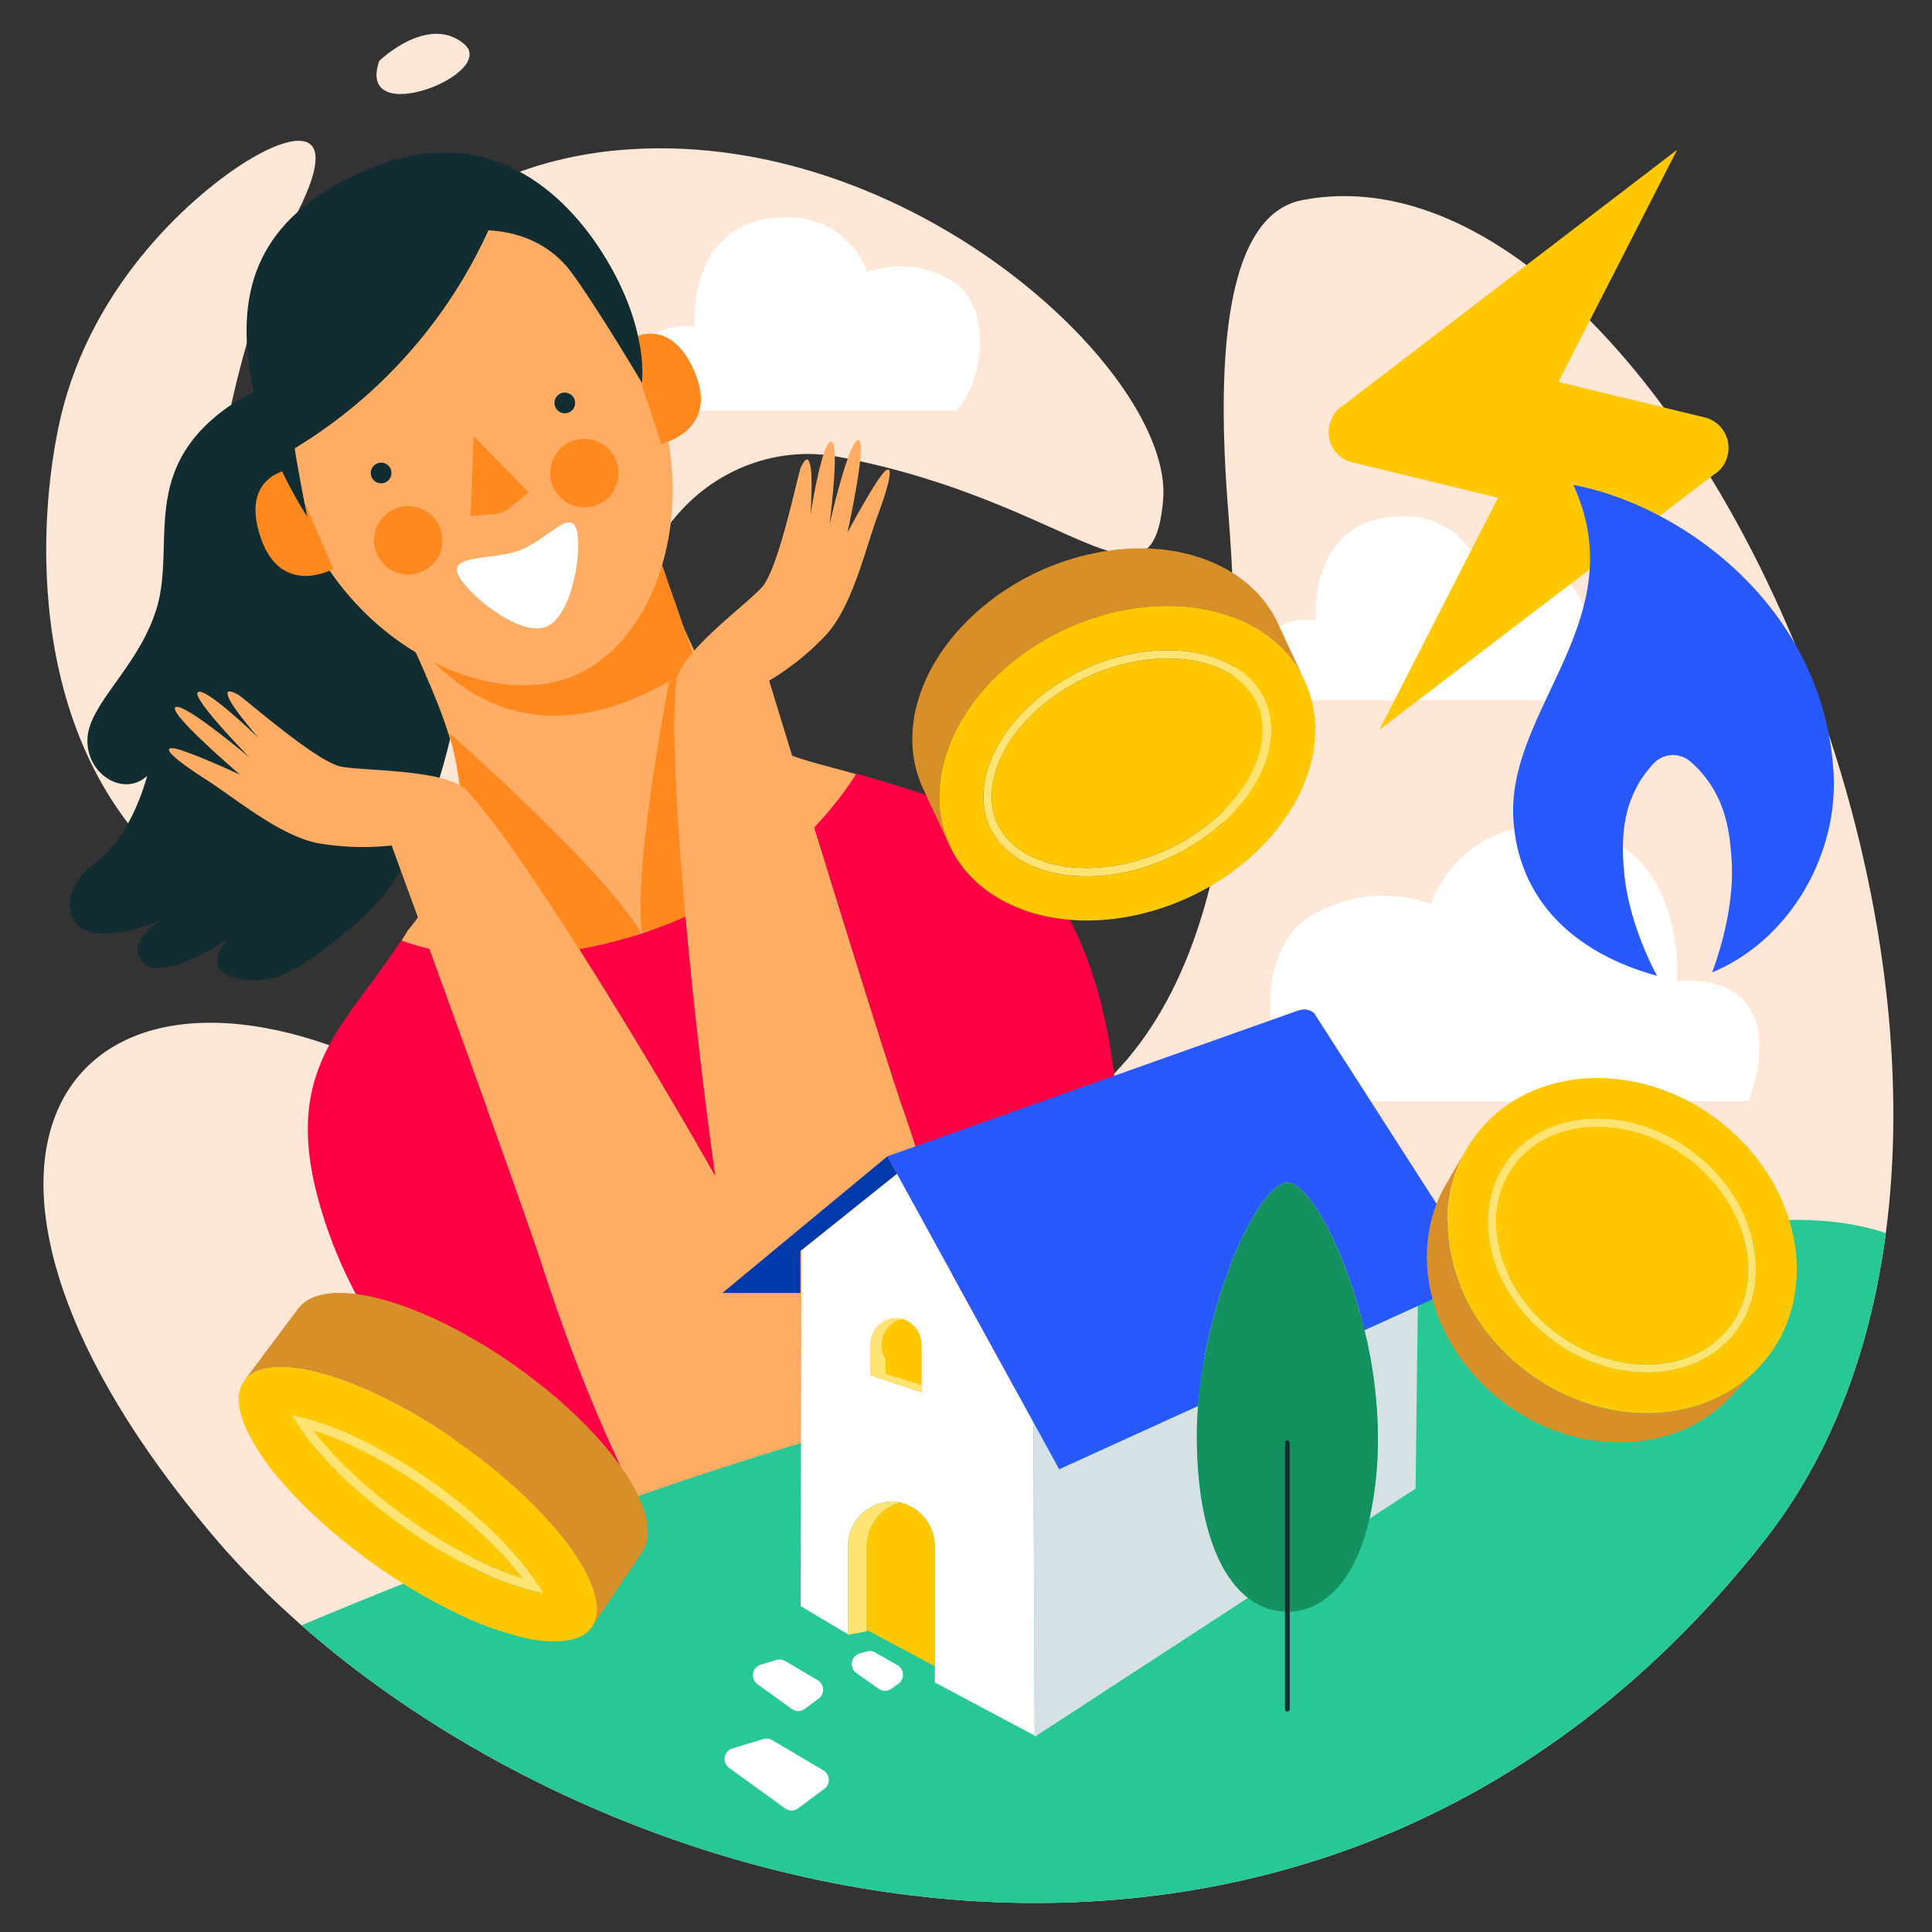<?xml version="1.0" encoding="UTF-8"?>
<svg xmlns="http://www.w3.org/2000/svg" id="Calque_1" data-name="Calque 1" viewBox="0 0 400 400">
  <rect x="0" y="0" width="400" height="400" fill="#333333" stroke="none"/>
  <defs>
    <style>.cls-1{fill:#ffe7d7;}.cls-2{fill:#fff;}.cls-3{fill:#122d32;}.cls-4{fill:#ffad64;}.cls-5{fill:#ff891f;}.cls-6{fill:#f04;}.cls-7{fill:#28c896;}.cls-8{fill:#d6e1e6;}.cls-9{fill:#2859ff;}.cls-10{fill:#0039a9;}.cls-11{fill:#ffc800;}.cls-12{fill:#ffe473;}.cls-13{fill:#13915e;}.cls-14{fill:none;}.cls-15{fill:#d78f29;}.cls-16{fill:#ffc802;}</style>
  </defs>
  <title>prix-avantageux-dual</title>
  <path class="cls-1" d="M269.707,41.409c-11.764,2.236-18.948,19.237-15.474,63.658,2.754,35.213,5.053,100.033-33.4,125.44-53.5,35.347-95.4,7.668-150.074-13.165-59.211-22.56-89.921,25.523-27,100.208s224.054,125.391,321.536,1.421c72.109-91.7-16.083-292.678-95.587-277.563"></path>
  <path class="cls-1" d="M12.494,86.7c-4.908,21.354-7.683,69.232,26.084,96.046,8.837,7.017,26.766,9.831,18.541-3.824-5.594-9.287-14.194-51.567-12.887-71.236s8.788-47.552,16.612-62.281c10.669-20.086.274-18.209-9.7-12.075S19.126,57.849,12.494,86.7"></path>
  <path class="cls-1" d="M78.533,12.591s10.011-9.7,17.486-3.55S73.466,27.03,78.533,12.591"></path>
  <path class="cls-1" d="M129.969,154.384c-6.632-45.645,21.316-64.007,43.579-59.81,48.527,9.149,65.013,35.04,67.264,8.919s-53.007-77.753-112.738-72.4c-64.422,5.771-94.267,79.744-35.526,144.8,23.211,25.708,43.722,21.853,37.421-21.511"></path>
  <path class="cls-2" d="M198,85H133.442s-7.59-18.442,10.387-17.487c0,0-1.886-23.446,20.249-22.484a17.17,17.17,0,0,1,15.515,11.308,20.557,20.557,0,0,1,17.2,1.6c8.81,5.128,7.055,20.774,1.2,27.065"></path>
  <path class="cls-2" d="M324,145H262.515s-7.229-17.564,9.893-16.655c0,0-1.8-22.33,19.285-21.414a16.352,16.352,0,0,1,14.777,10.77,19.579,19.579,0,0,1,16.386,1.522c8.39,4.884,6.72,19.785,1.145,25.777"></path>
  <path class="cls-3" d="M94.77,96.131c-9.705-20.741-32.754-23.307-48.9-10.883s-10.029,26.7-13.061,39.312c-3.178,12.726-14.2,20.677-14.686,28.17s7.482,12.434,12.337,7.907c0,0-3.014,12.337-10.706,17.992s-6.742,14.414.843,14.642a28.082,28.082,0,0,0,13.333-3.14s-8.457,4.662-4.326,9.128c4,4.3,17.443-4.721,17.443-4.721s-5.654,6.2,1.7,7.923S61,202,74.24,190.752C93.649,174.263,97,130,97,130Z"></path>
  <path class="cls-4" d="M177.366,160.328c-22.72,35.6-71.1,43.244-94.28,34.5.4-.637.892-1.469,1.294-2.107,19.223-23.62,8.95-40.83-.574-62.841l50.816-17.766s7.337,22.2,15.979,34.71c6.207,9.084,15.7,10.3,26.765,13.5"></path>
  <path class="cls-5" d="M75.361,113.471s18.842,58.08,68.844,24.019l-11.144-32.124Z"></path>
  <path class="cls-5" d="M92.893,151.672s32.463,28.444,39.75,41.444c-14.113,6.774-30.353,5.365-35.569,4.84-.155-1.681,1.362-12.053.649-15.958-.891-4.881-2.37-23.874-4.83-30.327"></path>
  <path class="cls-5" d="M139.849,134.377s-8.9,43.354-6.963,58.647c15.245-2.758,27.316-13.669,31.151-17.234-.876-1.506-8.247-9.317-10-13.026-2.193-4.637-12.307-21.489-14.187-28.387"></path>
  <path class="cls-4" d="M135.256,79.94c10.148,26.611-.073,54.379-17.751,60.475-17.625,6.237-45.362-7.7-55.457-34.17s-6.447-52.86,18.783-62c27.2-9.89,44.277,9.08,54.425,35.692"></path>
  <path class="cls-2" d="M94.731,118.706c1.45,3.8,12.649,13.242,18.282,11.094s7.7-16.649,6.252-20.45-6.025,2.445-11.8,4.647c-5.546,1.954-14.043.854-12.735,4.71"></path>
  <path class="cls-3" d="M80.91,97.161a2.141,2.141,0,1,1-2.763-1.237,2.16,2.16,0,0,1,2.763,1.237"></path>
  <path class="cls-3" d="M118.936,82.659a2.141,2.141,0,1,1-2.763-1.237,2.16,2.16,0,0,1,2.763,1.237"></path>
  <path class="cls-5" d="M98.079,90.323l-.633,16.53,4.99-.451a5.657,5.657,0,0,0,2.958-1.128l4.057-3.321Z"></path>
  <path class="cls-5" d="M87.043,118.488a7.083,7.083,0,1,0-9.143-4.093,7.083,7.083,0,0,0,9.143,4.093"></path>
  <path class="cls-5" d="M123.519,104.577a7.083,7.083,0,1,0-9.143-4.093,7.083,7.083,0,0,0,9.143,4.093"></path>
  <path class="cls-5" d="M129.895,70.536s8.523-5.992,13.866,6.324-6.851,15.031-6.851,15.031Z"></path>
  <path class="cls-5" d="M60.041,97.175s-10.349,1.2-6.133,13.951,15.12,6.652,15.12,6.652Z"></path>
  <path class="cls-3" d="M63.6,106.944S59.219,85.715,59.19,77.178s4.167-18.685,23.461-26.043,30.263-1.864,35.469,5.021c5.26,7.025,14.769,23.075,14.769,23.075s1.6-10.609-7.284-25.445-25.065-28.5-48.424-19.111S49.493,58.942,51.47,75.123C53.681,92.343,63.6,106.944,63.6,106.944"></path>
  <path class="cls-3" d="M103.259,42.571A102.423,102.423,0,0,1,57.408,94.889c-2.887-5.281-2.459-11.679-1.953-17.676a23.949,23.949,0,0,1,1.323-7.071,20.639,20.639,0,0,1,4.407-6.2A74.544,74.544,0,0,1,97.666,42.876Z"></path>
  <path class="cls-6" d="M231.151,226.91c-3.861-41.428-21.955-56.3-40.16-62.582-4.984-1.647-9.525-2.981-13.677-4.138a73.475,73.475,0,0,1-8.742,11.12c6.955,22.563,15.749,50.835,18.74,59.327,5.044,14.673,28.949,87.3,3,92.213a20.846,20.846,0,0,1-12.361-1.147,21.36,21.36,0,0,1-5.582,12.616c18.331-7.012,28.782-11.139,43.856-17.725C233.031,309.25,235.012,268.337,231.151,226.91Z"></path>
  <path class="cls-6" d="M141.93,189.8a96.69,96.69,0,0,1-22.009,6.728c9.5,14.928,19.784,32.172,28.169,46.959C145.873,227.727,143.573,208.023,141.93,189.8Z"></path>
  <path class="cls-6" d="M112.792,263.54c-3.1-9.72-15.563-44.188-23.909-67.126a45.225,45.225,0,0,1-5.848-1.722c-12.122,18.977-27.07,27.58-14.605,61.533,12.447,34.277,61.755,89.236,89.08,83.522C136.713,334.167,117.038,276.526,112.792,263.54Z"></path>
  <path class="cls-3" d="M103.259,42.571l-5.593.3A74.544,74.544,0,0,0,61.185,63.936a20.639,20.639,0,0,0-4.407,6.2,23.951,23.951,0,0,0-1.323,7.071c-.506,6-.934,12.4,1.953,17.676A102.423,102.423,0,0,0,103.259,42.571Z"></path>
  <path class="cls-4" d="M177.948,321.7a20.846,20.846,0,0,0,12.361,1.147c25.952-4.91,2.047-77.54-3-92.213-2.991-8.492-11.785-36.764-18.74-59.327-5.167-16.765-9.32-30.379-9.32-30.379a54.993,54.993,0,0,0,11.656-9.347c5.58-5.932,8.322-18.169,10.772-24.739s3.394-10.805,1.616-9.346-7.841,12.78-7.841,12.78,4.236-19.133,2.253-19.166-5.974,17.545-5.974,17.545,2.219-17.185.387-17.239c-1.982-.034-4.317,15.189-4.317,15.189s.516-7.371,0-10.038-1.358-1.031-1.962.115-4.48,20.687-8.023,24.821c-3.564,3.984-17.161,13.6-17.84,19.772-.941,8.862.076,27.727,1.951,48.521,1.642,18.223,3.942,37.928,6.16,53.687-8.385-14.787-18.668-32.031-28.169-46.959-9.371-14.724-17.979-27.193-23.248-32.814-4.265-4.518-20.908-3.988-26.153-5.017-5.319-1.161-20.193-14.413-21.366-14.964s-2.831-1.348-1.635,1.091,6.052,8.008,6.052,8.008-11.041-10.737-12.6-9.515c-1.43,1.148,10.7,13.52,10.7,13.52s-13.783-11.617-15.344-10.4,13.354,13.932,13.354,13.932S38.019,155,35.72,154.9s1.007,2.718,6.924,6.482,15.482,11.873,23.51,13.241a55,55,0,0,0,14.934.429s3.3,9.01,7.794,21.358c8.346,22.938,20.811,57.407,23.909,67.126,4.247,12.986,23.922,70.627,44.719,76.207a11.7,11.7,0,0,0,8.49-.834,22.468,22.468,0,0,0,6.366-4.595A21.36,21.36,0,0,0,177.948,321.7Z"></path>
  <path class="cls-7" d="M226.9,284.932c-37.163,3.583-106.923,27.338-164.476,51.57,71.968,63.268,213.917,95.592,302.87-17.531,14.058-17.878,22.022-39.909,25.147-63.682C352.19,242.29,280.827,279.734,226.9,284.932Z"></path>
  <path class="cls-2" d="M270,228h92s10.816-26.279-14.8-24.919c0,0,2.687-33.411-28.854-32.04-17.238.75-22.109,16.114-22.109,16.114a29.294,29.294,0,0,0-24.517,2.278C259.16,196.74,261.66,219.036,270,228"></path>
  <polygon class="cls-2" points="179.436 337.619 179.69 337.567 179.436 337.431 179.436 337.619"></polygon>
  <path class="cls-2" d="M185.71,243.006l-19.764,15.811-.179,73.7,9.775,5.836v-18.28h.011c0-.043.009-.085.012-.128a9.254,9.254,0,0,1,8.987-9.072c.021,0,.04,0,.061,0l.056,0a8.631,8.631,0,0,1,1.671.161l-.056.017a9.4,9.4,0,0,1,7.27,9h.008V344.98h0v3.355l20.666,11-.279-64.91Zm5.133,45.284-10.458-3.479-.148.027v-6.553h.006c0-.013,0-.024.005-.037a5.416,5.416,0,0,1,5.258-5.344c.011,0,.022,0,.033,0s.024,0,.036,0a5.079,5.079,0,0,1,1.146.13c-.018,0-.035.013-.054.018a5.506,5.506,0,0,1,4.106,5.222h.009v8.472l.062.019Z"></path>
  <path class="cls-8" d="M293.541,270.369l-11.047,5.03a94.893,94.893,0,0,1,2.778,21.82,77.22,77.22,0,0,1-1.732,17.2l9.541-6.217Z"></path>
  <path class="cls-8" d="M247.8,297.219c0-2.028.092-4.08.251-6.135L219.3,304.174l-5.352-9.746.279,64.91v.252l44.151-28.77C252.116,325.938,247.8,314.815,247.8,297.219Z"></path>
  <path class="cls-9" d="M185.718,243l-.008.007,28.238,51.422,5.352,9.746,28.749-13.09c1.762-22.8,12.649-46.2,18.487-46.2,4.481,0,11.937,13.8,15.959,30.519l11.047-5.03,13.511-6.152-34.983-54.473A3.115,3.115,0,0,0,270.2,209a5,5,0,0,0-1.873.372L183.73,239.4l.158.287Z"></path>
  <polygon class="cls-10" points="185.718 243 183.888 239.688 183.729 239.401 149.565 267.692 165.711 267.692 165.711 259.006 165.946 258.818 185.71 243.006 185.718 243"></polygon>
  <path class="cls-11" d="M184.612,310.878c-.021,0-.04,0-.061,0a9.254,9.254,0,0,0-8.987,9.072A9.372,9.372,0,0,1,184.612,310.878Z"></path>
  <polygon class="cls-11" points="175.541 320.429 175.542 320.435 175.542 320.421 175.541 320.429"></polygon>
  <path class="cls-11" d="M193.562,320.057h-.008a9.4,9.4,0,0,0-7.27-9,9.506,9.506,0,0,0-6.84,8.908h-.008v17.47l.254.136,13.87,7.413h0Z"></path>
  <path class="cls-12" d="M179.436,320.424v-.464h.008a9.506,9.506,0,0,1,6.84-8.908l.056-.017a8.631,8.631,0,0,0-1.671-.161l-.056,0a9.372,9.372,0,0,0-9.048,9.068c0,.043-.01.085-.012.128h-.011v18.4l3.894-.718V320.424Z"></path>
  <path class="cls-11" d="M185.539,272.908c-.011,0-.022,0-.033,0a5.416,5.416,0,0,0-5.258,5.344A5.483,5.483,0,0,1,185.539,272.908Z"></path>
  <polygon class="cls-11" points="180.237 278.493 180.237 278.499 180.237 278.487 180.237 278.493"></polygon>
  <path class="cls-11" d="M182.558,278.53a5.857,5.857,0,0,0,.8,2.969v2.764l-.337.062,7.762,2.422v-8.472h-.009a5.506,5.506,0,0,0-4.106-5.222A5.567,5.567,0,0,0,182.558,278.53Z"></path>
  <path class="cls-12" d="M183.019,284.325l.337-.062V281.5a5.857,5.857,0,0,1-.8-2.969,5.567,5.567,0,0,1,4.109-5.478c.018,0,.035-.013.054-.018a5.079,5.079,0,0,0-1.146-.13c-.012,0-.024,0-.036,0a5.483,5.483,0,0,0-5.29,5.34c0,.013,0,.024-.005.037h-.006v6.553l.148-.027,10.458,3.479v-1.524l-.062-.019Z"></path>
  <path class="cls-2" d="M185.8,344.76l-4.584-2.629a2.3,2.3,0,0,0-1.78-.211l-1.446.423a2.286,2.286,0,0,0-.673,4.065l4.606,3.235a2.287,2.287,0,0,0,2.654-.017l1.426-1.032A2.284,2.284,0,0,0,185.8,344.76Z"></path>
  <path class="cls-2" d="M163.928,353.819a2.289,2.289,0,0,0,2.7-.017l2.87-2.135a2.286,2.286,0,0,0-.2-3.8l-6.734-3.969a2.283,2.283,0,0,0-1.82-.222l-3.235.974a2.287,2.287,0,0,0-.681,4.043Z"></path>
  <path class="cls-2" d="M170.478,366.544l-10.607-6.269a2.288,2.288,0,0,0-1.825-.22l-6.4,1.93a2.286,2.286,0,0,0-.681,4.04l11.579,8.39a2.287,2.287,0,0,0,2.708-.022l5.429-4.046A2.287,2.287,0,0,0,170.478,366.544Z"></path>
  <path class="cls-13" d="M282.494,275.4c-4.022-16.723-11.478-30.519-15.959-30.519-5.838,0-16.725,23.4-18.487,46.2-.159,2.056-.251,4.107-.251,6.135,0,17.6,4.319,28.719,10.581,33.6a13.079,13.079,0,0,0,7.664,2.86V298.733a.492.492,0,0,1,.985,0V333.68c7.327-.271,13.605-6.615,16.514-19.257a77.22,77.22,0,0,0,1.732-17.2A94.893,94.893,0,0,0,282.494,275.4Z"></path>
  <path class="cls-3" d="M267.027,298.733a.492.492,0,0,0-.985,0v55.125a.492.492,0,1,0,.985,0V298.733Z"></path>
  <path class="cls-11" d="M275.323,87.832a6.18,6.18,0,0,1,2.928-4L347.241,31,322.652,79.065l30.468,7.4a6.477,6.477,0,0,1,4.546,7.859,6.182,6.182,0,0,1-2.928,4l-69.165,52.792,24.588-48.063-30.295-7.36a6.354,6.354,0,0,1-4.58-7.742q.016-.059.033-.117"></path>
  <path class="cls-14" d="M203.8,142.637c.1-.109.2-.215.293-.323-.094.1-.189.206-.283.311Z"></path>
  <path class="cls-14" d="M201.992,144.833l-.014.019c.1-.134.2-.269.308-.4l0,0C202.185,144.579,202.089,144.707,201.992,144.833Z"></path>
  <path class="cls-14" d="M205.578,140.74l-.009.009c.117-.119.232-.24.351-.358h0C205.8,140.507,205.693,140.624,205.578,140.74Z"></path>
  <path class="cls-14" d="M199.06,149.153l0,0c.068-.116.133-.234.2-.35l0,0C199.19,148.923,199.127,149.039,199.06,149.153Z"></path>
  <path class="cls-14" d="M216.7,132.26l-.005,0c.06-.034.118-.07.178-.1l-.008,0Z"></path>
  <path class="cls-14" d="M213.855,133.993l-.017.012c.146-.1.3-.188.444-.282l-.031.019C214.12,133.826,213.986,133.908,213.855,133.993Z"></path>
  <path class="cls-14" d="M208.422,138.082c.061-.053.121-.107.183-.159l0,0Z"></path>
  <path class="cls-14" d="M195.248,158.42c-.028.115-.052.23-.079.345C195.2,158.65,195.22,158.534,195.248,158.42Z"></path>
  <path class="cls-14" d="M197.726,151.612c.011-.022.023-.043.033-.064l-.031.06Z"></path>
  <path class="cls-14" d="M194.964,170.02c-.023-.113-.048-.226-.07-.34.011.059.021.119.032.178S194.953,169.965,194.964,170.02Z"></path>
  <path class="cls-14" d="M195.915,173.383c-.043-.116-.081-.234-.122-.351.022.062.039.127.061.189S195.9,173.33,195.915,173.383Z"></path>
  <path class="cls-14" d="M268.824,138.541c.148.241.292.485.431.731-.116-.205-.229-.413-.351-.614C268.879,138.617,268.85,138.581,268.824,138.541Z"></path>
  <path class="cls-14" d="M194.463,165.727c0-.156,0-.311-.005-.467,0,.008,0,.015,0,.023C194.46,165.431,194.46,165.579,194.463,165.727Z"></path>
  <path class="cls-14" d="M196.58,154.224c.031-.08.064-.159.1-.239l-.012.028Z"></path>
  <path class="cls-14" d="M195.592,157.126c.03-.106.059-.212.091-.318v0C195.651,156.916,195.622,157.021,195.592,157.126Z"></path>
  <path class="cls-14" d="M219.481,130.8l-.017.009c.179-.088.358-.177.539-.263l0,0C219.825,130.629,219.654,130.714,219.481,130.8Z"></path>
  <path class="cls-14" d="M259.559,129.817c.058.033.119.063.176.1-.016-.009-.031-.02-.047-.03C259.647,129.859,259.6,129.84,259.559,129.817Z"></path>
  <path class="cls-14" d="M261.727,131.173c.118.081.235.162.351.245-.054-.039-.1-.083-.157-.122S261.79,131.215,261.727,131.173Z"></path>
  <path class="cls-14" d="M257.2,128.618c.089.041.176.085.265.126-.06-.029-.116-.063-.177-.091C257.26,128.641,257.23,128.631,257.2,128.618Z"></path>
  <path class="cls-14" d="M267.318,136.39c.1.129.2.257.3.388-.049-.068-.094-.138-.145-.2S267.37,136.452,267.318,136.39Z"></path>
  <path class="cls-14" d="M254.506,127.543q.219.077.437.156c-.072-.028-.14-.06-.213-.087S254.58,127.568,254.506,127.543Z"></path>
  <path class="cls-14" d="M265.743,134.569c.035.037.073.071.108.108l-.024-.028C265.8,134.621,265.77,134.6,265.743,134.569Z"></path>
  <path class="cls-14" d="M263.877,132.814c.087.074.171.152.257.227-.055-.05-.106-.105-.163-.154C263.941,132.861,263.908,132.839,263.877,132.814Z"></path>
  <path class="cls-14" d="M222.674,129.357l-.005,0c.155-.064.312-.123.467-.186l-.024.009C222.966,129.241,222.819,129.3,222.674,129.357Z"></path>
  <path class="cls-14" d="M233.09,126.278c.186-.035.373-.072.559-.1-.051.008-.1.013-.151.022C233.362,126.22,233.225,126.251,233.09,126.278Z"></path>
  <path class="cls-14" d="M236.512,125.763c.19-.022.378-.039.567-.059-.094.008-.185.01-.28.021S236.607,125.751,236.512,125.763Z"></path>
  <path class="cls-14" d="M226.306,128.012l-.011,0c.116-.038.234-.072.351-.109l-.048.015C226.5,127.953,226.4,127.981,226.306,128.012Z"></path>
  <path class="cls-14" d="M242.935,125.483c.125,0,.252,0,.377.008-.043,0-.084-.007-.128-.009C243.1,125.48,243.017,125.484,242.935,125.483Z"></path>
  <path class="cls-14" d="M246.016,125.682c.159.016.316.034.474.052-.083-.011-.164-.027-.248-.036S246.091,125.689,246.016,125.682Z"></path>
  <path class="cls-14" d="M240,125.492l.116,0c-.028,0-.055,0-.083,0Z"></path>
  <path class="cls-14" d="M249.122,126.118c.086.016.17.036.256.052-.062-.013-.121-.03-.183-.041Z"></path>
  <path class="cls-14" d="M195.328,171.585c.027.1.063.189.091.284q-.088-.3-.168-.609c.026.1.044.207.071.307Z"></path>
  <path class="cls-14" d="M62.947,283.527l-.163-.029c-.044-.008-.084-.012-.128-.019.191.033.387.071.582.108C63.143,283.568,63.042,283.544,62.947,283.527Z"></path>
  <path class="cls-14" d="M73.569,286.752l-.1-.04c-.139-.056-.271-.1-.408-.157.227.09.451.177.681.27C73.686,286.8,73.626,286.775,73.569,286.752Z"></path>
  <path class="cls-14" d="M61.066,283.237l-.012,0-.041,0c.083.01.172.026.256.036C61.2,283.26,61.132,283.245,61.066,283.237Z"></path>
  <path class="cls-14" d="M64.838,283.918l-.176-.039c-.086-.02-.165-.033-.25-.052.21.046.419.093.633.143C64.976,283.955,64.9,283.934,64.838,283.918Z"></path>
  <path class="cls-14" d="M66.834,284.43c-.026-.007-.051-.015-.076-.022-.1-.029-.2-.05-.307-.078.141.038.277.071.419.111Z"></path>
  <path class="cls-14" d="M71.268,285.867l-.233-.084c-.06-.022-.116-.039-.176-.06.23.082.462.168.694.254C71.46,285.942,71.362,285.9,71.268,285.867Z"></path>
  <path class="cls-14" d="M69.037,285.1l-.212-.068-.033-.01c.187.06.38.128.57.19C69.255,285.173,69.143,285.131,69.037,285.1Z"></path>
  <path class="cls-14" d="M59.423,283.089l-.116-.007c-.076,0-.146,0-.221-.005.136.006.268.009.406.018Z"></path>
  <path class="cls-14" d="M51.152,285.2c-.022.021-.039.046-.061.068.033-.033.064-.068.1-.1C51.178,285.178,51.164,285.188,51.152,285.2Z"></path>
  <path class="cls-14" d="M57.892,283.05l-.146,0c-.04,0-.077.005-.117.006q.218-.006.441-.006C58.012,283.054,57.949,283.049,57.892,283.05Z"></path>
  <path class="cls-14" d="M53.013,283.972c-.032.014-.062.031-.093.046l.151-.068C53.052,283.958,53.031,283.964,53.013,283.972Z"></path>
  <path class="cls-14" d="M54.024,283.592l-.143.042c-.055.018-.1.042-.156.061.109-.038.217-.076.331-.111Z"></path>
  <path class="cls-14" d="M56.475,283.123l-.16.016-.014,0c.117-.012.24-.018.36-.028C56.6,283.118,56.535,283.117,56.475,283.123Z"></path>
  <path class="cls-14" d="M55,283.342l-.03.008c.046-.01.088-.022.134-.032Z"></path>
  <path class="cls-14" d="M122.447,328.053h0c.145.369.282.735.4,1.095C122.729,328.788,122.592,328.422,122.447,328.053Z"></path>
  <path class="cls-14" d="M123.475,331.787c-.011-.08-.015-.155-.027-.236-.005-.034-.012-.068-.019-.1.021.125.031.243.048.365Z"></path>
  <path class="cls-14" d="M123.558,333.772c-.005.079-.008.159-.016.236C123.549,333.93,123.554,333.851,123.558,333.772Z"></path>
  <path class="cls-14" d="M197.385,152.347c-.079.173-.162.345-.239.519C197.223,152.692,197.3,152.52,197.385,152.347Z"></path>
  <path class="cls-14" d="M123.209,330.392l-.012-.043c.03.12.049.233.076.35C123.249,330.6,123.235,330.5,123.209,330.392Z"></path>
  <path class="cls-14" d="M94.2,298.118q-.847-.585-1.7-1.159h0q.873.583,1.734,1.18Z"></path>
  <path class="cls-14" d="M230.076,126.922q-.9.223-1.782.48C228.884,127.233,229.477,127.071,230.076,126.922Z"></path>
  <path class="cls-14" d="M122.924,336.226c-.026.052-.048.106-.076.157C122.875,336.332,122.9,336.278,122.924,336.226Z"></path>
  <path class="cls-14" d="M123.459,334.621c.006-.035.017-.065.023-.1s.01-.1.017-.142c-.016.1-.037.205-.057.307C123.446,334.663,123.455,334.644,123.459,334.621Z"></path>
  <path class="cls-14" d="M116.775,318.65l-.078-.1.081.1Z"></path>
  <path class="cls-14" d="M121.889,326.746l0-.007c.126.272.237.54.349.807C122.124,327.281,122.013,327.016,121.889,326.746Z"></path>
  <path class="cls-14" d="M116.8,318.679h0l.027.036Z"></path>
  <path class="cls-14" d="M105.583,306.989q-1.436-1.268-2.946-2.513h0q1.511,1.247,2.951,2.518Z"></path>
  <path class="cls-14" d="M117.873,320.1l0,0c.045.061.085.121.129.182C117.956,320.222,117.917,320.163,117.873,320.1Z"></path>
  <path class="cls-14" d="M121.218,325.385c-.2-.378-.413-.762-.635-1.147h0c.224.389.439.776.64,1.158Z"></path>
  <path class="cls-14" d="M119.768,322.884l0,0c.214.34.417.677.615,1.012C120.183,323.557,119.98,323.222,119.768,322.884Z"></path>
  <path class="cls-14" d="M251.823,126.723c.1.025.2.047.292.074-.029-.008-.057-.019-.087-.027C251.962,126.752,251.891,126.74,251.823,126.723Z"></path>
  <path class="cls-14" d="M304.572,270.915c.254.451.519.9.792,1.339l.024.039q-.453-.733-.87-1.478c.018.033.035.066.053.1Z"></path>
  <path class="cls-14" d="M307.306,275.123c.035.047.073.093.108.14-.182-.244-.356-.491-.531-.738.117.164.228.33.347.492C307.255,275.055,307.28,275.088,307.306,275.123Z"></path>
  <path class="cls-14" d="M303.837,269.549c.145.283.3.562.454.843-.2-.367-.4-.735-.584-1.105.023.045.043.09.066.135S303.816,269.509,303.837,269.549Z"></path>
  <path class="cls-14" d="M303.118,268.078c.094.2.2.4.3.605-.157-.324-.311-.648-.459-.974.043.1.082.194.127.29C303.094,268.025,303.106,268.053,303.118,268.078Z"></path>
  <path class="cls-14" d="M327.236,290.087c.061.023.122.041.182.063-.221-.08-.442-.164-.663-.249.132.051.263.107.4.156A.5.5,0,0,0,327.236,290.087Z"></path>
  <path class="cls-14" d="M309.474,277.815c.028.032.06.062.088.094-.134-.152-.267-.3-.4-.458.031.036.06.073.091.11C309.329,277.646,309.4,277.732,309.474,277.815Z"></path>
  <path class="cls-14" d="M302.465,266.588c.068.165.144.328.215.492q-.2-.472-.393-.946c.059.149.113.3.174.446Z"></path>
  <path class="cls-14" d="M317.29,284.854l.119.082c-.486-.34-.968-.689-1.445-1.052l.008.006Q316.625,284.381,317.29,284.854Z"></path>
  <path class="cls-14" d="M323.932,288.712c.047.022.094.041.141.063-.272-.126-.541-.259-.811-.391.174.085.347.177.522.26C323.834,288.665,323.883,288.687,323.932,288.712Z"></path>
  <path class="cls-14" d="M320.678,287.017l.03.017c-.262-.15-.52-.31-.78-.467l.206.125C320.315,286.8,320.5,286.913,320.678,287.017Z"></path>
  <path class="cls-14" d="M325.609,289.447l.058.023c-.22-.091-.439-.186-.658-.281.145.063.289.131.435.193C325.5,289.406,325.553,289.428,325.609,289.447Z"></path>
  <path class="cls-14" d="M315.864,283.8q-.76-.583-1.5-1.2c.444.373.895.731,1.347,1.081Z"></path>
  <path class="cls-14" d="M318.827,285.884c-.207-.133-.412-.271-.618-.409.124.082.246.167.37.248Z"></path>
  <path class="cls-14" d="M311.808,280.29c.195.19.4.375.6.563-.261-.246-.521-.493-.775-.743l.006.007Z"></path>
  <path class="cls-14" d="M301.387,263.644c.024.075.052.149.077.224-.1-.306-.192-.614-.284-.921.066.221.127.443.2.664C301.38,263.621,301.383,263.634,301.387,263.644Z"></path>
  <path class="cls-14" d="M301.89,265.114c.046.125.1.25.146.375-.117-.309-.227-.619-.336-.929.064.184.122.369.189.552Z"></path>
  <path class="cls-14" d="M300.794,244.655c-.055.2-.1.4-.153.6.081-.316.164-.631.255-.944-.018.063-.04.125-.058.188S300.809,244.6,300.794,244.655Z"></path>
  <path class="cls-14" d="M301.21,243.287c-.046.139-.085.281-.129.421.091-.29.186-.58.286-.867-.036.1-.076.2-.11.3C301.241,243.191,301.227,243.238,301.21,243.287Z"></path>
  <path class="cls-14" d="M300.161,247.443c-.08.448-.151.9-.211,1.356l0,.031,0,.037q.1-.774.239-1.54v0C300.175,247.371,300.168,247.408,300.161,247.443Z"></path>
  <path class="cls-14" d="M300.455,245.991c-.072.314-.132.629-.193.945.073-.376.15-.752.238-1.125-.01.042-.022.084-.032.126C300.464,245.952,300.459,245.973,300.455,245.991Z"></path>
  <path class="cls-14" d="M302.25,240.6c-.031.069-.058.14-.088.21.13-.3.268-.591.408-.884-.076.161-.157.321-.231.483C302.31,240.47,302.279,240.535,302.25,240.6Z"></path>
  <path class="cls-14" d="M302.87,239.3c-.02.039-.037.079-.057.118.164-.326.339-.648.516-.968-.133.242-.269.481-.395.726C302.914,239.217,302.892,239.258,302.87,239.3Z"></path>
  <path class="cls-14" d="M300.945,262.157c.01.038.023.075.033.112-.1-.372-.2-.745-.287-1.119.079.323.155.646.243.968C300.937,262.131,300.942,262.144,300.945,262.157Z"></path>
  <path class="cls-14" d="M300.018,257.693c.043.3.1.6.147.9-.063-.375-.124-.75-.174-1.125.008.057.012.113.02.17C300.012,257.655,300.016,257.675,300.018,257.693Z"></path>
  <path class="cls-14" d="M300.26,259.174q.133.717.3,1.438l.011.049q-.181-.788-.324-1.577l.008.048Z"></path>
  <path class="cls-14" d="M299.726,254.693c.009.176.027.352.04.528q-.033-.487-.053-.973c.005.14.005.279.012.419Z"></path>
  <path class="cls-14" d="M299.682,253.231c0,.123.009.246.011.369-.006-.319-.006-.637,0-.955,0,.17-.009.339-.008.51C299.682,253.18,299.682,253.208,299.682,253.231Z"></path>
  <path class="cls-14" d="M299.7,251.76c0,.08,0,.161,0,.241.01-.325.027-.648.047-.971-.013.217-.031.433-.04.651C299.705,251.707,299.7,251.732,299.7,251.76Z"></path>
  <path class="cls-14" d="M299.792,250.289c0,.044,0,.088-.008.132.031-.394.073-.786.119-1.177-.038.325-.077.649-.105.976C299.8,250.242,299.794,250.265,299.792,250.289Z"></path>
  <path class="cls-14" d="M301.683,241.969c-.033.085-.061.173-.094.259q.161-.429.336-.852c-.049.12-.1.238-.15.359C301.744,241.811,301.713,241.891,301.683,241.969Z"></path>
  <path class="cls-14" d="M361.784,285.341c.055-.047.108-.1.163-.144q-.333.285-.674.559c.093-.075.19-.147.282-.223C361.632,285.47,361.709,285.407,361.784,285.341Z"></path>
  <path class="cls-14" d="M360.509,286.36c.069-.051.134-.107.2-.16-.24.184-.484.361-.729.537.114-.082.232-.16.345-.243C360.388,286.45,360.449,286.407,360.509,286.36Z"></path>
  <path class="cls-14" d="M357.864,288.132c.057-.034.113-.072.17-.107-.279.168-.562.328-.847.487.189-.106.381-.207.568-.317Z"></path>
  <path class="cls-14" d="M359.2,287.292c.064-.043.126-.09.19-.134-.24.163-.485.32-.729.476.136-.087.275-.168.41-.257C359.109,287.35,359.152,287.321,359.2,287.292Z"></path>
  <path class="cls-14" d="M353.588,290.233l.083-.035c-.294.118-.593.225-.89.334.249-.091.5-.177.748-.275Z"></path>
  <path class="cls-14" d="M356.5,288.9c.055-.029.107-.061.162-.09-.277.147-.559.285-.84.424.192-.095.387-.184.577-.283A.94.94,0,0,1,356.5,288.9Z"></path>
  <path class="cls-14" d="M355.072,289.6c.038-.017.074-.037.111-.055-.3.14-.606.269-.912.4.232-.1.466-.192.695-.3A.915.915,0,0,1,355.072,289.6Z"></path>
  <path class="cls-14" d="M352.093,290.784l.027-.01c-.319.109-.642.206-.965.3.288-.088.578-.173.862-.268C352.043,290.8,352.068,290.792,352.093,290.784Z"></path>
  <path class="cls-14" d="M362.992,284.263c.068-.065.133-.133.2-.2q-.321.31-.651.607c.084-.076.171-.147.255-.225C362.861,284.386,362.926,284.323,362.992,284.263Z"></path>
  <path class="cls-14" d="M328.912,290.666c.106.034.213.062.32.1-.266-.083-.532-.171-.8-.259.128.043.255.092.382.133C328.848,290.644,328.88,290.657,328.912,290.666Z"></path>
  <path class="cls-14" d="M307.992,276.014c.137.174.273.349.413.522C308.266,276.363,308.128,276.189,307.992,276.014Z"></path>
  <path class="cls-14" d="M305.78,272.9c.187.291.372.583.568.87C306.153,273.48,305.967,273.189,305.78,272.9Z"></path>
  <path class="cls-14" d="M333.6,291.862c.313.061.627.116.94.169C334.225,291.979,333.912,291.923,333.6,291.862Z"></path>
  <path class="cls-14" d="M312.952,281.368c.458.418.926.831,1.408,1.233C313.878,282.2,313.411,281.786,312.952,281.368Z"></path>
  <path class="cls-14" d="M321.68,287.569c.228.124.455.25.685.369C322.136,287.819,321.909,287.692,321.68,287.569Z"></path>
  <path class="cls-14" d="M299.814,255.866c.028.321.064.643.1.965C299.877,256.509,299.842,256.187,299.814,255.866Z"></path>
  <path class="cls-14" d="M335.718,292.222c.212.029.424.048.635.073-.346-.042-.692-.087-1.038-.138.12.018.24.041.361.058Z"></path>
  <path class="cls-14" d="M337.435,292.419c.2.019.4.027.6.043-.317-.025-.634-.05-.952-.082.1.01.192.024.288.033Z"></path>
  <path class="cls-14" d="M339.124,292.538c.216.011.431.01.646.017-.306-.01-.611-.019-.918-.036.071,0,.143.012.214.015A.451.451,0,0,0,339.124,292.538Z"></path>
  <path class="cls-14" d="M332.271,291.589l.034.007c.15.034.3.06.45.093q-.427-.092-.853-.194c.116.027.232.061.348.087Z"></path>
  <path class="cls-14" d="M330.625,291.176c.13.035.26.063.389.1q-.449-.118-.9-.247c.138.04.276.086.415.124Z"></path>
  <path class="cls-14" d="M340.8,292.582c.227,0,.452-.008.679-.012-.294,0-.587.01-.882.007.062,0,.125,0,.187,0Z"></path>
  <path class="cls-14" d="M344.115,292.448h0c.333-.031.663-.072.994-.11-.373.043-.746.086-1.123.117l.115-.007Z"></path>
  <path class="cls-14" d="M350.537,291.271c-.4.113-.8.213-1.2.311.381-.094.762-.187,1.139-.294A.531.531,0,0,1,350.537,291.271Z"></path>
  <path class="cls-14" d="M345.792,292.26c.215-.029.428-.069.642-.1-.26.04-.518.086-.78.121l.056-.006Z"></path>
  <path class="cls-14" d="M342.506,292.55c.244-.011.485-.032.729-.046-.316.02-.632.042-.95.053l.126,0Z"></path>
  <path class="cls-15" d="M196.649,175.173l-.007-.016-.01-.021Z"></path>
  <path class="cls-15" d="M195.854,173.222c-.022-.062-.039-.127-.061-.189-.134-.383-.26-.77-.374-1.163-.028-.1-.065-.188-.091-.284l-.005-.017c-.028-.1-.045-.206-.071-.307-.107-.408-.2-.822-.288-1.241-.011-.055-.027-.107-.038-.162s-.022-.118-.032-.178c-.126-.66-.235-1.329-.308-2.014-.068-.645-.1-1.292-.123-1.94,0-.148,0-.3-.005-.444,0-.008,0-.015,0-.023a27.669,27.669,0,0,1,.712-6.5c.027-.115.05-.23.079-.345.1-.432.22-.863.344-1.293.03-.105.059-.21.09-.315v0q.39-1.3.9-2.585l.084-.211.012-.028c.151-.374.305-.747.47-1.119.076-.174.159-.346.239-.519.114-.245.222-.491.341-.734l0,0,.031-.06c.4-.807.836-1.6,1.3-2.392l0,0c.067-.114.13-.23.2-.343l0,0a41.245,41.245,0,0,1,2.716-3.954l.014-.019c.1-.126.193-.254.292-.38l0,0q.729-.921,1.517-1.814l.011-.013c.093-.1.188-.207.283-.311q.714-.794,1.473-1.563l.009-.009c.115-.116.227-.233.342-.348h0q1.2-1.19,2.5-2.31l.179-.156,0,0A51.145,51.145,0,0,1,213.838,134l.017-.012c.131-.085.264-.167.4-.251l.031-.019c.789-.5,1.592-.993,2.415-1.46l.005,0,.165-.1.008,0c.845-.474,1.712-.921,2.59-1.352l.017-.009c.172-.084.344-.17.518-.253l0,0q1.311-.625,2.665-1.185l.005,0c.145-.06.292-.116.437-.174l.024-.009c1.036-.415,2.088-.806,3.16-1.158l.011,0c.1-.031.195-.059.291-.09l.048-.015c.546-.175,1.094-.346,1.649-.5q.884-.255,1.782-.48c1.011-.251,2.015-.458,3.013-.644.136-.027.272-.058.407-.082.051-.009.1-.013.151-.022q1.443-.251,2.863-.412c.1-.012.192-.028.287-.038s.186-.013.28-.021c.983-.1,1.958-.176,2.92-.212l.033,0c.028,0,.055,0,.083,0,.952-.034,1.891-.033,2.82-.007.083,0,.168,0,.249,0,.043,0,.085.007.128.009.915.034,1.816.1,2.7.191.075.007.152.008.226.016s.165.025.248.036c.891.1,1.77.226,2.631.384l.073.011c.062.012.122.029.183.041q1.246.238,2.445.553c.068.017.138.029.205.047.03.008.057.019.087.027.816.221,1.611.473,2.391.746.074.024.151.044.224.07s.141.059.213.087c.771.282,1.526.586,2.258.919.028.013.059.023.087.036.061.028.117.062.177.091q1.076.5,2.093,1.072c.042.023.088.043.13.067.016.009.031.02.047.03.688.395,1.349.818,1.991,1.261.064.042.132.08.194.123s.1.082.157.122c.623.444,1.225.908,1.8,1.4.03.025.064.047.094.073.057.049.107.1.163.154.56.489,1.1,1,1.61,1.528.027.027.057.052.084.08l.024.028c.52.548,1,1.123,1.467,1.714.051.062.108.12.157.184s.1.137.145.2q.642.854,1.2,1.762c.026.04.055.076.08.117.122.2.235.409.351.614.075.132.153.261.225.394.218.4.426.81.62,1.226L264.54,128.96a22.915,22.915,0,0,0-1.2-2.234c-.165-.273-.363-.523-.541-.788-.291-.436-.569-.88-.889-1.3-.2-.265-.44-.509-.656-.767-.326-.39-.641-.788-.992-1.159-.255-.267-.54-.51-.807-.767-.348-.334-.681-.679-1.048-.994-.292-.25-.614-.474-.919-.714-.375-.294-.737-.6-1.132-.877-.321-.224-.668-.422-1-.635-.408-.262-.805-.535-1.23-.778-.352-.2-.729-.372-1.093-.561-.434-.225-.859-.463-1.309-.669-.383-.175-.79-.321-1.186-.483-.457-.187-.9-.389-1.373-.558-.415-.149-.853-.266-1.28-.4-.473-.149-.936-.312-1.422-.443-.441-.117-.9-.2-1.354-.307-.492-.112-.976-.24-1.481-.333-.462-.086-.942-.138-1.414-.208-.511-.075-1.016-.166-1.537-.223-.49-.053-1-.071-1.493-.106-.521-.037-1.035-.091-1.566-.109-.513-.017-1.04,0-1.56,0s-1.054-.016-1.591.005-1.088.077-1.633.117-1.061.061-1.6.118c-.561.061-1.133.159-1.7.241-.534.076-1.062.134-1.6.23-.581.1-1.169.246-1.754.37-.517.11-1.029.2-1.55.327l-.116.028c-1.181.294-2.341.632-3.486,1-.093.03-.188.057-.282.088-1.089.358-2.158.755-3.211,1.177-.084.034-.174.06-.258.094-.058.024-.113.052-.17.076q-1.359.559-2.671,1.188c-.174.083-.345.168-.518.252-.885.434-1.759.885-2.611,1.363l-.045.023c-.046.026-.09.057-.137.083q-1.242.7-2.43,1.47c-.136.086-.273.17-.406.258q-1.2.784-2.339,1.624c-.067.05-.14.1-.208.145s-.133.109-.2.162q-1.291.969-2.5,2c-.117.1-.23.2-.345.3q-1.208,1.052-2.33,2.161c-.035.035-.076.067-.111.1-.086.087-.162.177-.248.263q-.718.726-1.4,1.477c-.12.134-.242.265-.361.4q-.79.9-1.523,1.82c-.1.129-.2.26-.3.39q-.613.794-1.182,1.6c-.1.144-.2.287-.3.432q-.656.963-1.249,1.945c-.022.037-.047.072-.069.108-.04.067-.071.137-.111.2-.451.767-.876,1.542-1.265,2.325-.024.049-.052.1-.076.146-.392.8-.742,1.6-1.068,2.413-.056.138-.114.277-.167.416q-.456,1.181-.814,2.379c-.043.146-.084.293-.125.44-.232.818-.436,1.638-.6,2.462,0,.021-.012.042-.015.064-.023.115-.034.232-.055.347-.083.464-.157.927-.217,1.391-.027.209-.047.418-.069.628q-.065.608-.1,1.218c-.013.219-.025.436-.033.654-.015.422-.017.842-.012,1.263,0,.19,0,.381.006.571.022.606.058,1.213.123,1.816q.057.547.138,1.082c.03.2.074.4.109.6.03.169.058.338.092.5.115.579.243,1.151.4,1.71l.008.024c.153.553.331,1.092.522,1.624.056.158.117.314.177.469.068.18.13.362.2.538q.2.481.416.949,2.771,5.949,5.544,11.9c-.264-.57-.5-1.157-.716-1.752C195.9,173.33,195.874,173.276,195.854,173.222Z"></path>
  <path class="cls-16" d="M260.9,147.268h0c-2.57-8.933-14.694-13.139-28.2-9.785a42.763,42.763,0,0,0-13.567,6.049c-8.893,6.014-14.587,14.867-13.725,22.986a13.346,13.346,0,0,0,.44,2.28c2.569,8.929,14.7,13.131,28.212,9.773a42.76,42.76,0,0,0,13.562-6.047c8.89-6.012,14.583-14.861,13.721-22.976A13.348,13.348,0,0,0,260.9,147.268Z"></path>
  <path class="cls-16" d="M269.48,139.666c-.072-.133-.151-.262-.225-.394-.14-.246-.283-.49-.431-.731q-.561-.909-1.2-1.762c-.1-.131-.2-.259-.3-.388-.463-.591-.948-1.166-1.467-1.714-.035-.037-.073-.071-.108-.108-.51-.531-1.049-1.039-1.61-1.528-.086-.075-.169-.153-.257-.227-.575-.488-1.176-.952-1.8-1.4-.116-.083-.234-.164-.351-.245-.642-.442-1.3-.866-1.991-1.261-.058-.033-.118-.063-.176-.1q-1.015-.572-2.093-1.072c-.089-.041-.175-.086-.265-.126-.732-.333-1.487-.636-2.258-.919q-.218-.08-.437-.156c-.78-.273-1.575-.525-2.391-.746-.1-.026-.2-.048-.292-.074q-1.2-.314-2.445-.553c-.086-.016-.17-.036-.256-.052-.861-.158-1.74-.282-2.631-.384-.158-.018-.315-.036-.474-.052-.889-.091-1.79-.157-2.7-.191-.125,0-.252,0-.377-.008-.929-.026-1.868-.027-2.82.007l-.116,0c-.962.037-1.937.113-2.92.212-.189.019-.377.037-.567.059q-1.42.161-2.863.412c-.186.032-.372.069-.559.1-1,.185-2,.393-3.013.644-.6.149-1.192.311-1.782.48-.554.158-1.1.329-1.649.5-.116.037-.235.071-.351.109-1.072.353-2.123.743-3.16,1.158-.155.062-.312.122-.467.186q-1.356.558-2.665,1.185c-.181.086-.36.175-.539.263-.878.431-1.745.878-2.59,1.352-.06.034-.118.07-.178.1-.823.466-1.626.955-2.415,1.46-.148.094-.3.186-.444.282a51.145,51.145,0,0,0-5.233,3.918c-.062.053-.121.106-.183.159q-1.3,1.121-2.5,2.31c-.119.118-.234.239-.351.358q-.759.769-1.473,1.563c-.1.108-.2.215-.293.323q-.787.893-1.517,1.814c-.105.133-.205.268-.308.4a41.245,41.245,0,0,0-2.716,3.954c-.07.116-.134.234-.2.35-.463.789-.9,1.585-1.3,2.392-.011.021-.023.043-.033.064-.12.243-.228.49-.341.734-.08.173-.161.346-.239.519-.165.371-.32.745-.47,1.119-.032.08-.065.159-.1.239q-.505,1.283-.9,2.585c-.032.106-.06.212-.091.318-.124.43-.24.861-.344,1.293-.028.115-.052.23-.079.345a27.669,27.669,0,0,0-.712,6.5c0,.156,0,.311.005.467.019.648.055,1.295.123,1.94.073.685.182,1.353.308,2.014.022.114.047.226.07.34.086.419.181.833.288,1.241q.08.306.168.609c.114.393.241.78.374,1.163.041.117.08.235.122.351.219.6.452,1.183.716,1.752h0l.01.021c5.738,12.332,21.967,18.465,40.04,13.975,21.422-5.32,37.306-23.555,35.481-40.733A23.423,23.423,0,0,0,269.48,139.666Zm-20.991,34.313a44.167,44.167,0,0,1-14.016,6.256c-14.428,3.584-27.442-1.128-30.272-10.962a15.053,15.053,0,0,1-.5-2.574C202.37,154.14,215.46,140,232.287,135.82c14.421-3.581,27.43,1.136,30.261,10.974h0a15.1,15.1,0,0,1,.5,2.573C263.974,158.1,257.922,167.6,248.489,173.978Z"></path>
  <path class="cls-12" d="M262.548,146.794h0c-2.831-9.838-15.84-14.555-30.261-10.974C215.46,140,202.37,154.14,203.7,166.7a15.053,15.053,0,0,0,.5,2.574c2.83,9.834,15.844,14.546,30.272,10.962a44.167,44.167,0,0,0,14.016-6.256c9.432-6.379,15.485-15.879,14.557-24.611A15.1,15.1,0,0,0,262.548,146.794Zm-14.926,25.73a42.76,42.76,0,0,1-13.562,6.047c-13.514,3.357-25.643-.844-28.212-9.773a13.346,13.346,0,0,1-.44-2.28c-.862-8.119,4.833-16.971,13.725-22.986a42.763,42.763,0,0,1,13.567-6.049c13.507-3.355,25.631.852,28.2,9.785h0a13.348,13.348,0,0,1,.442,2.28C262.2,157.662,256.512,166.512,247.622,172.524Z"></path>
  <path class="cls-15" d="M134.057,315.983c0-.05,0-.094-.006-.145,0-.028-.008-.055-.012-.082s0-.031,0-.046-.011-.058-.015-.087c-.018-.131-.033-.262-.055-.4-.034-.206-.074-.416-.118-.631l-.011-.044c-.005-.029-.013-.057-.02-.086-.037-.172-.075-.344-.119-.521-.055-.221-.117-.444-.184-.672-.019-.069-.039-.137-.061-.205s-.042-.139-.063-.207l-.066-.208c-.022-.069-.046-.139-.07-.209-.033-.095-.07-.191-.1-.286s-.058-.165-.089-.248-.05-.145-.079-.219q-.143-.379-.3-.765c-.015-.036-.032-.072-.047-.108-.028-.066-.058-.133-.087-.2-.068-.156-.133-.311-.2-.468-.09-.2-.189-.4-.286-.606-.02-.044-.039-.086-.06-.13l-.024-.051q-.178-.362-.369-.728c-.068-.132-.141-.265-.213-.4l-.1-.194c-.026-.048-.05-.1-.077-.144q-.205-.37-.422-.743c-.057-.1-.117-.2-.176-.294l-.116-.194c-.053-.088-.1-.174-.157-.263-.15-.245-.3-.493-.463-.741l-.116-.177-.144-.221c-.076-.116-.149-.232-.228-.35-.166-.249-.337-.5-.511-.752-.024-.035-.05-.07-.073-.1l-.126-.178c-.11-.158-.221-.316-.335-.475q-.279-.388-.571-.779l0-.005c-.008-.011-.015-.021-.023-.032s-.017-.02-.025-.031c-.177-.238-.357-.477-.542-.716q-.3-.392-.617-.787t-.639-.79c-.132-.16-.269-.322-.4-.483l-.113-.135c-.068-.082-.135-.163-.2-.244q-.366-.432-.746-.865t-.77-.867q-.381-.421-.773-.843l-.026-.027q-.463-.5-.939-.994t-.973-1q-.429-.432-.868-.862l-.051-.051c-.028-.028-.056-.056-.085-.083-.338-.332-.682-.664-1.03-.994q-.725-.689-1.474-1.373c-.111-.1-.225-.2-.336-.3-.04-.034-.074-.07-.112-.1-.059-.053-.121-.1-.18-.156-.3-.266-.591-.534-.895-.8q-.773-.679-1.569-1.349c-.153-.13-.313-.258-.468-.388-.125-.1-.252-.209-.379-.313-.255-.211-.506-.423-.764-.633-.331-.269-.684-.524-1.019-.791-.749-.594-1.5-1.183-2.271-1.763-.221-.167-.429-.34-.652-.506-.3-.224-.619-.432-.924-.654-.768-.559-1.543-1.109-2.329-1.651-.291-.2-.571-.415-.864-.612-.256-.174-.522-.331-.779-.5-.326-.216-.642-.444-.969-.657-.478-.311-.967-.6-1.449-.9-.353-.223-.7-.461-1.053-.679-.2-.12-.4-.227-.591-.345-.851-.515-1.707-1.006-2.567-1.494-.395-.224-.783-.469-1.179-.686-.214-.118-.428-.23-.643-.346l-.408-.22c-.234-.126-.469-.255-.7-.378q-.88-.462-1.76-.9c-.338-.169-.677-.33-1.016-.494l-.358-.174c-.129-.061-.258-.128-.386-.189q-.882-.416-1.759-.809l-.406-.181-.405-.177c-.135-.058-.27-.118-.4-.174s-.271-.116-.4-.173q-.435-.185-.866-.36t-.855-.343c-.224-.088-.445-.173-.666-.259L85,270.953l-.1-.041q-.419-.159-.832-.31-.523-.192-1.038-.371c-.088-.031-.173-.06-.261-.088l-.188-.065c-.19-.064-.382-.13-.57-.192q-.5-.166-1-.319c-.146-.045-.289-.086-.433-.13l-.255-.076c-.1-.029-.195-.06-.291-.087-.307-.089-.611-.175-.912-.255-.264-.072-.527-.14-.787-.206l-.042-.012-.02,0-.047-.013q-.441-.111-.873-.21t-.855-.188c-.06-.013-.118-.023-.179-.035l-.135-.027c-.174-.036-.349-.07-.52-.1-.275-.05-.546-.1-.815-.143-.141-.023-.278-.042-.418-.064l-.166-.025-.209-.032q-.392-.055-.774-.1c-.245-.028-.486-.052-.726-.074l-.043-.005h-.019c-.258-.023-.513-.042-.764-.057s-.5-.026-.742-.034l-.113,0-.051,0c-.029,0-.053,0-.082,0-.158,0-.318-.007-.471-.007-.262,0-.518,0-.769.014-.058,0-.114.008-.172.01l-.174.01c-.131.006-.265.012-.393.022-.241.018-.478.042-.708.069-.063.007-.12.017-.182.025l-.153.022c-.115.017-.233.031-.344.048-.271.046-.535.1-.791.156l-.065.017c-.052.012-.1.026-.151.04-.178.043-.358.086-.528.137s-.311.1-.464.154c-.034.012-.074.02-.107.031a.447.447,0,0,1-.044.019c-.026.01-.056.018-.083.027-.225.084-.443.175-.653.272-.056.026-.1.057-.159.084-.112.054-.218.113-.325.172s-.226.111-.33.174c-.086.052-.161.113-.242.166-.1.068-.2.135-.3.206-.06.044-.127.082-.185.128-.117.092-.22.2-.329.294-.074.067-.154.131-.226.2-.025.025-.055.046-.08.072a6.246,6.246,0,0,0-.544.633L50.563,285.857c.027-.036.063-.066.091-.1a5.432,5.432,0,0,1,.437-.487c.022-.021.039-.046.061-.068s.025-.022.038-.033a6.457,6.457,0,0,1,1.73-1.149c.031-.015.061-.031.093-.046s.039-.014.058-.023c.1-.045.2-.1.3-.136s.237-.078.354-.119c.054-.019.1-.043.156-.061l.143-.042.032-.008q.44-.134.919-.234l.03-.008.1-.024c.38-.075.778-.133,1.193-.177l.014,0,.16-.016c.06-.006.126-.005.186-.01.314-.026.635-.044.967-.053.04,0,.076-.006.117-.006l.146,0c.057,0,.12,0,.177,0,.33,0,.669.008,1.015.023.076,0,.145,0,.221.005l.116.007.068.006c.492.031,1,.073,1.522.137l.041,0,.012,0c.066.008.137.022.2.031.362.047.727.1,1.1.157.092.015.19.037.284.053.044.008.084.012.128.019l.163.029c.095.017.2.042.292.06q.576.109,1.172.241c.085.019.165.032.25.052l.176.039c.067.016.138.036.206.052.46.109.93.23,1.407.359.1.028.2.049.307.078.026.006.051.015.076.022l.035.011q.94.263,1.923.577l.033.01.212.068c.106.034.218.076.325.112.492.163.991.333,1.5.515.059.021.116.039.176.06l.233.084c.094.034.192.075.286.11q.744.275,1.508.578c.138.054.27.1.408.157l.1.04c.057.023.116.05.173.073.723.294,1.454.6,2.2.929a109.235,109.235,0,0,1,15.59,8.551c.324.212.638.438.96.653h0q.858.572,1.7,1.159l.03.021c2.919,2.02,5.744,4.14,8.405,6.336h0q1.51,1.246,2.946,2.513l0,0c.068.06.142.119.209.179a88.622,88.622,0,0,1,10.9,11.381l.078.1,0,0,.01.013.01.014h0l.027.036q.542.7,1.046,1.385l0,0c.044.06.083.118.126.178.637.878,1.228,1.745,1.765,2.6l0,0c.213.338.415.674.612,1.008.068.115.137.231.2.346h0c.222.386.436.769.635,1.147l0,.01q.357.68.663,1.344l0,.007c.124.27.235.535.346.8.071.169.146.339.211.507h0c.145.368.282.735.4,1.094.137.413.251.812.349,1.2l.012.043c.026.106.041.2.064.307.057.253.115.507.156.75.006.034.014.068.019.1.012.081.016.156.027.236l0,.028a9.655,9.655,0,0,1,.082,1.957c0,.079-.009.158-.016.236-.012.125-.026.249-.044.371-.007.047-.009.1-.017.142s-.017.066-.023.1-.013.042-.018.064a5.95,5.95,0,0,1-.517,1.541c-.025.052-.049.106-.076.157-.019.034-.032.073-.052.107s-.06.086-.088.131c-.037.061-.069.126-.108.186L133,321.255a6.186,6.186,0,0,0,.526-.994c.019-.043.047-.079.065-.123s.027-.1.044-.147c.039-.1.085-.19.118-.292a7.125,7.125,0,0,0,.2-.76c.005-.026.017-.048.022-.075l0-.02a8.137,8.137,0,0,0,.135-.992c.007-.089,0-.188.006-.279,0-.05.014-.092.016-.143s-.01-.133-.009-.2A10.958,10.958,0,0,0,134.057,315.983Z"></path>
  <path class="cls-16" d="M98.005,315.96a111.565,111.565,0,0,0-12.9-9.826,97.056,97.056,0,0,0-13.892-7.63,60.156,60.156,0,0,0-6.458-2.446q1,1.358,2.222,2.791a83.594,83.594,0,0,0,9.064,9,112.381,112.381,0,0,0,11.426,8.629,100.948,100.948,0,0,0,12.4,7.034,64.281,64.281,0,0,0,8.384,3.323q-.348-.469-.721-.949A77.177,77.177,0,0,0,98.005,315.96Z"></path>
  <path class="cls-16" d="M122.848,336.383c.028-.051.05-.105.076-.157a5.95,5.95,0,0,0,.517-1.541c.02-.1.042-.2.057-.307.018-.121.032-.245.044-.371.007-.077.011-.157.016-.236a9.655,9.655,0,0,0-.082-1.957c-.017-.122-.027-.24-.048-.365-.041-.243-.1-.5-.156-.75-.027-.118-.046-.23-.076-.35-.1-.389-.213-.789-.349-1.2-.119-.36-.255-.726-.4-1.095-.066-.167-.14-.337-.211-.507-.113-.268-.224-.535-.349-.807q-.306-.663-.663-1.344c-.2-.382-.416-.769-.64-1.158-.066-.115-.135-.231-.2-.346-.2-.335-.4-.672-.615-1.012-.537-.853-1.128-1.72-1.765-2.6-.044-.061-.084-.121-.129-.182q-.5-.688-1.046-1.385l-.027-.036-.01-.014-.01-.013-.081-.1a88.622,88.622,0,0,0-10.9-11.381c-.068-.06-.141-.119-.209-.179q-1.439-1.27-2.951-2.518c-2.661-2.2-5.486-4.316-8.405-6.336q-.862-.6-1.734-1.18c-.322-.215-.636-.441-.96-.653a109.235,109.235,0,0,0-15.59-8.551c-.748-.329-1.48-.636-2.2-.929-.229-.093-.454-.18-.681-.27q-.764-.3-1.508-.578c-.233-.086-.465-.172-.694-.254-.507-.182-1.005-.352-1.5-.515-.189-.063-.383-.13-.57-.19q-.983-.314-1.923-.577c-.142-.04-.278-.073-.419-.111-.477-.129-.947-.25-1.407-.359-.213-.051-.423-.1-.633-.143q-.6-.132-1.172-.241c-.195-.037-.391-.075-.582-.108-.093-.016-.191-.038-.284-.053-.377-.062-.742-.111-1.1-.157-.084-.011-.173-.026-.256-.036-.525-.063-1.029-.106-1.522-.137-.138-.009-.271-.012-.406-.018-.347-.016-.686-.024-1.015-.023q-.223,0-.441.006c-.332.009-.654.027-.967.053-.119.01-.243.016-.36.028-.415.044-.814.1-1.193.177-.046.009-.088.022-.134.032q-.479.1-.919.234c-.113.034-.221.073-.331.111s-.242.075-.354.119-.2.092-.3.136l-.151.068a6.457,6.457,0,0,0-1.73,1.149c-.034.032-.065.067-.1.1a5.432,5.432,0,0,0-.437.487,5.7,5.7,0,0,0-1.133,2.568c-.374,2.105.158,4.808,1.694,8.05a47.694,47.694,0,0,0,6.814,10.084A95.9,95.9,0,0,0,68.37,316.743a124.942,124.942,0,0,0,12.623,9.536,113.06,113.06,0,0,0,13.85,7.851,68.678,68.678,0,0,0,12.817,4.725,25.94,25.94,0,0,0,9.654.818c2.538-.378,4.386-1.4,5.395-3.052.028-.045.061-.085.088-.131S122.829,336.417,122.848,336.383Zm-12.843-7.141a59.706,59.706,0,0,1-10.934-4.058,102.822,102.822,0,0,1-12.624-7.163,114.219,114.219,0,0,1-11.615-8.772,85.456,85.456,0,0,1-9.265-9.2,47.71,47.71,0,0,1-3.8-5.052l-1.24-1.93,2.232.531a54.859,54.859,0,0,1,9.195,3.216,98.9,98.9,0,0,1,14.16,7.775,113.461,113.461,0,0,1,13.114,9.99,79.033,79.033,0,0,1,9.752,10.174c.848,1.088,1.6,2.147,2.249,3.148l1.229,1.909Z"></path>
  <path class="cls-12" d="M108.983,324.75a79.033,79.033,0,0,0-9.752-10.174,113.461,113.461,0,0,0-13.114-9.99,98.9,98.9,0,0,0-14.16-7.775,54.859,54.859,0,0,0-9.195-3.216l-2.232-.531,1.24,1.93a47.71,47.71,0,0,0,3.8,5.052,85.456,85.456,0,0,0,9.265,9.2,114.219,114.219,0,0,0,11.615,8.772,102.822,102.822,0,0,0,12.624,7.163,59.706,59.706,0,0,0,10.934,4.058l2.455.564-1.229-1.909C110.588,326.9,109.831,325.838,108.983,324.75Zm-9.121-1.237a100.948,100.948,0,0,1-12.4-7.034,112.381,112.381,0,0,1-11.426-8.629,83.594,83.594,0,0,1-9.064-9q-1.215-1.429-2.222-2.791a60.156,60.156,0,0,1,6.458,2.446,97.056,97.056,0,0,1,13.892,7.63,111.565,111.565,0,0,1,12.9,9.826,77.177,77.177,0,0,1,9.52,9.927q.374.479.721.949A64.281,64.281,0,0,1,99.862,323.513Z"></path>
  <path class="cls-15" d="M363.192,284.064c-.068.065-.132.134-.2.2s-.13.123-.2.184c-.083.078-.17.149-.255.225q-.294.267-.595.526c-.055.047-.108.1-.163.144-.075.066-.152.129-.229.192-.092.076-.189.148-.282.223-.186.15-.372.3-.562.444-.068.052-.133.108-.2.16s-.121.09-.182.134c-.113.084-.231.161-.345.243-.2.142-.4.284-.6.421-.064.044-.125.091-.19.134-.043.029-.087.058-.13.085-.135.089-.274.171-.41.257-.207.132-.412.265-.622.391-.057.035-.113.073-.17.107l-.108.064c-.187.109-.379.211-.568.317s-.349.2-.526.293c-.054.029-.107.061-.162.09a.94.94,0,0,0-.1.051c-.19.1-.385.188-.577.283-.169.083-.334.174-.5.255-.044.021-.089.038-.133.058s-.074.037-.111.055a.915.915,0,0,0-.106.048c-.229.1-.463.2-.695.3-.2.085-.4.175-.6.256l-.083.035-.06.024c-.247.1-.5.183-.748.275-.22.081-.438.166-.66.242l-.027.01c-.026.008-.05.019-.076.027-.284.1-.574.18-.862.268-.206.063-.41.133-.618.192a.531.531,0,0,0-.059.018c-.377.107-.758.2-1.139.294q-1.431.351-2.905.576c-.214.033-.427.074-.642.1l-.082.012-.056.006c-.18.024-.361.039-.542.06-.331.038-.661.079-.994.11H344.1l-.115.007c-.25.021-.5.032-.755.048s-.485.036-.729.046l-.1,0-.126,0c-.052,0-.1.007-.154.009-.217.007-.437,0-.655.005s-.451.013-.679.012h-.017c-.062,0-.125,0-.187,0-.274,0-.549-.013-.824-.022-.216-.007-.43-.006-.646-.017a.451.451,0,0,1-.057,0c-.071,0-.143-.011-.214-.015-.272-.015-.545-.037-.818-.058-.2-.016-.4-.024-.6-.043l-.066-.006c-.1-.009-.192-.024-.288-.033-.243-.025-.485-.054-.728-.084-.212-.025-.424-.044-.635-.073l-.042-.007c-.12-.017-.24-.04-.361-.058-.259-.038-.518-.082-.777-.125-.313-.053-.626-.109-.94-.169-.281-.055-.563-.113-.844-.174-.15-.033-.3-.058-.45-.093l-.034-.007-.021-.007c-.116-.026-.232-.06-.348-.087q-.444-.106-.888-.222c-.13-.034-.26-.062-.389-.1l-.093-.026c-.139-.038-.276-.084-.415-.124q-.443-.127-.885-.264c-.106-.033-.213-.061-.32-.1-.032-.01-.065-.022-.1-.031-.128-.041-.255-.09-.382-.133-.191-.064-.384-.12-.575-.187-.147-.052-.293-.112-.44-.165-.061-.022-.122-.041-.182-.063a.5.5,0,0,1-.085-.029c-.132-.049-.263-.106-.4-.156-.364-.139-.727-.281-1.089-.431l-.058-.023c-.056-.019-.11-.041-.165-.066-.146-.061-.289-.13-.435-.193-.313-.136-.626-.271-.937-.415-.047-.022-.094-.041-.141-.063s-.1-.047-.148-.069c-.175-.083-.348-.174-.522-.26-.3-.146-.6-.292-.9-.446-.229-.119-.456-.245-.685-.369-.325-.176-.65-.35-.972-.535l-.03-.017c-.182-.1-.363-.216-.544-.325l-.206-.125c-.369-.222-.736-.448-1.1-.683l-.248-.161c-.124-.08-.246-.166-.37-.248-.267-.179-.536-.354-.8-.539l-.119-.082q-.665-.471-1.317-.964l-.008-.006-.1-.079-.156-.122c-.453-.35-.9-.708-1.347-1.081-.482-.4-.95-.815-1.408-1.233-.186-.169-.364-.343-.546-.515-.2-.188-.4-.373-.6-.563l-.171-.174-.006-.007c-.723-.715-1.41-1.451-2.069-2.2-.028-.032-.06-.062-.088-.094-.074-.083-.145-.169-.219-.255-.031-.036-.06-.073-.091-.11q-.387-.454-.759-.914c-.14-.173-.276-.347-.413-.522-.195-.25-.391-.5-.579-.751-.035-.047-.073-.093-.108-.14s-.05-.068-.077-.106c-.119-.162-.23-.328-.347-.492-.179-.252-.361-.5-.534-.757-.2-.288-.381-.579-.568-.87-.13-.2-.266-.4-.391-.606l-.024-.039c-.273-.443-.538-.887-.792-1.339v0c-.018-.033-.035-.066-.053-.1s-.029-.047-.042-.072c-.065-.116-.122-.234-.185-.35-.153-.281-.309-.56-.454-.843-.021-.041-.043-.084-.064-.127s-.043-.09-.066-.135c-.1-.2-.2-.4-.294-.6s-.2-.4-.3-.605c-.012-.025-.024-.053-.037-.079-.044-.1-.083-.194-.127-.29-.094-.209-.185-.419-.275-.629-.071-.164-.147-.327-.215-.492l0-.008c-.061-.149-.115-.3-.174-.446q-.129-.322-.251-.645c-.047-.125-.1-.25-.146-.375v0c-.067-.183-.125-.368-.189-.552-.08-.23-.161-.461-.237-.692-.025-.075-.053-.149-.077-.224,0-.01-.006-.023-.01-.033-.07-.221-.131-.443-.2-.664s-.138-.451-.2-.677c-.01-.037-.023-.075-.033-.112,0-.013-.008-.025-.01-.038-.088-.322-.165-.645-.243-.968-.04-.163-.085-.326-.123-.489l-.011-.049q-.163-.72-.3-1.438l-.008-.041-.008-.048c-.03-.163-.052-.326-.08-.49-.051-.3-.1-.6-.147-.9,0-.018-.006-.038-.008-.054-.008-.057-.012-.113-.02-.17s-.019-.114-.026-.171c-.02-.156-.031-.312-.049-.468-.037-.322-.073-.644-.1-.965-.019-.215-.034-.43-.048-.645-.012-.176-.03-.352-.04-.528v-.026c-.007-.14-.007-.279-.012-.419q-.013-.324-.019-.648c0-.123-.01-.246-.011-.369,0-.023,0-.051,0-.077,0-.171.006-.339.008-.51,0-.214,0-.429.01-.643,0-.08,0-.161,0-.241,0-.028,0-.054,0-.08.009-.217.027-.434.04-.651s.021-.407.037-.61c0-.044,0-.088.008-.132,0-.023,0-.046.006-.069.028-.327.067-.651.105-.976.015-.125.024-.251.04-.376l0-.037,0-.031c.059-.455.131-.908.211-1.356.007-.036.013-.072.02-.111v0c.024-.132.055-.262.08-.393.061-.315.121-.631.193-.945,0-.018.008-.039.012-.054.01-.042.022-.084.032-.126.044-.186.094-.369.141-.554.051-.2.1-.4.153-.6.015-.052.03-.1.044-.155s.039-.125.058-.188.04-.156.063-.233c.037-.125.084-.247.123-.372.044-.14.083-.282.129-.421.016-.049.031-.1.047-.142.034-.1.074-.2.11-.3q.108-.308.222-.614c.032-.086.06-.173.094-.259s.061-.158.092-.235c.048-.12.1-.239.15-.359.078-.189.155-.378.237-.565.03-.07.057-.14.088-.21s.06-.13.089-.192c.074-.162.155-.322.231-.483s.159-.34.243-.508c.02-.039.037-.079.057-.118s.044-.083.065-.124c.126-.244.262-.484.395-.726.076-.138.147-.278.226-.415.011-.02.021-.041.033-.06q-2.134,3.7-4.266,7.388c-.092.156-.18.314-.268.472s-.173.317-.258.477-.167.322-.248.482-.16.324-.238.487c-.089.184-.174.373-.259.559-.009.023-.018.041-.028.062-.016.036-.033.073-.049.106-.109.246-.214.492-.315.74s-.2.5-.295.747-.185.5-.273.755c-.024.07-.046.139-.07.209-.01.026-.018.054-.027.078-.035.108-.073.214-.107.323-.066.2-.129.408-.19.615s-.12.41-.176.617-.111.415-.163.622c-.04.16-.077.32-.115.479a.076.076,0,0,1-.005.021c0,.018-.007.034-.011.051q-.063.275-.121.549t-.111.556q-.053.274-.1.556c-.029.173-.057.342-.083.515s-.051.345-.074.517l0,.023v.008c-.022.162-.042.324-.061.484-.021.175-.04.347-.057.522s-.032.327-.047.491-.026.329-.037.493-.022.329-.03.5c-.006.116-.011.234-.016.347v.036c0,.036,0,.075-.005.113-.006.157-.01.316-.014.472s-.005.313-.007.47,0,.313,0,.472,0,.316.006.475.008.308.014.461c0,.138.01.274.017.41v.005l0,.051c.008.156.017.31.027.466s.022.31.033.466.025.307.039.458.03.307.046.458.034.31.052.463.038.307.059.461c0,.026.007.051.01.074l0,.026c.016.12.033.238.05.356.022.154.046.3.07.458s.05.3.077.455.054.3.083.458.059.307.09.46.063.3.1.457l.054.238,0,.023,0,.021c.014.059.027.12.041.179.035.153.071.306.109.457s.076.312.117.465.081.309.123.462.085.309.131.464.09.309.136.462c.04.13.082.263.123.4l.006.023c.006.018.012.033.017.053.049.155.1.314.153.472s.105.314.16.469.11.313.167.469.121.328.182.491.125.326.189.489c.055.14.111.277.168.415a.157.157,0,0,0,.01.025.5.5,0,0,0,.019.048q.1.244.2.488c.073.168.147.341.223.511s.153.341.232.508.159.341.24.508.164.34.248.508l.007-.01-.006.01c.037.074.075.147.112.218a.625.625,0,0,0,.03.058c.045.089.089.178.136.267.093.18.189.363.286.543s.2.36.3.54.2.358.306.535c.118.2.237.406.358.6.044.073.089.144.133.218l.017.028a.27.27,0,0,0,.022.033c.066.109.131.215.2.322.125.2.253.4.383.6s.261.395.395.592q.249.364.508.729c.086.119.175.238.262.356.024.036.049.068.075.1.063.089.125.175.189.26q.269.356.545.713c.185.235.372.47.564.707s.4.464.6.7c.07.083.137.164.208.245s.139.169.212.252q.522.59,1.072,1.164c.265.279.542.554.818.828.056.055.11.111.166.169s.092.093.14.141q.576.558,1.179,1.1l.286.256c.1.085.193.171.289.253s.195.168.292.251.2.168.295.251q.429.361.866.706c.153.123.308.24.463.36l.225.173c.064.047.127.1.192.15.294.22.592.44.891.654.074.05.15.1.224.155l.238.165.44.307c.191.13.385.249.578.373s.361.239.543.353c.073.047.146.1.22.142.259.161.523.313.784.469.156.089.31.186.466.275.038.022.075.047.112.067q.609.346,1.226.671c.076.037.152.082.229.118q.658.348,1.323.661c.048.025.1.044.144.066s.1.049.155.071c.174.081.346.162.521.241.273.123.549.243.824.358.034.015.068.029.1.042.069.029.138.059.207.086.173.071.346.144.518.213.277.11.554.217.833.319.033.015.067.022.1.036l.052.022.08.027.441.16c.225.078.45.155.676.23l.343.109c.063.022.125.041.188.06s.1.034.145.048c.226.07.453.14.68.2.2.06.4.118.6.17.032.01.064.019.1.026s.085.021.128.033c.126.036.252.069.377.1.2.052.4.1.6.152l.587.137a.358.358,0,0,1,.047.009c.173.04.349.078.524.115s.371.077.556.112.364.07.547.1a.062.062,0,0,1,.021,0c.181.03.363.064.545.092s.351.057.526.082.351.055.526.077a.364.364,0,0,1,.051.009h.016c.153.023.305.043.459.06.176.022.35.044.526.061l.5.052.139.013a.487.487,0,0,0,.063,0l.3.027c.166.015.332.027.5.039l.5.028c.1.006.193.012.29.015l.076,0,.119.008.485.013c.161.007.322.009.483.013s.321,0,.482,0h.476c.158,0,.316,0,.474-.01s.316-.009.473-.015c.074,0,.148-.006.222-.01h.056l.194-.009.467-.027c.155-.011.31-.022.466-.035s.307-.022.46-.037h0c.154-.014.309-.029.463-.045s.311-.032.465-.05.308-.04.463-.061c.06-.006.12-.013.179-.022l.059-.009.223-.033.46-.068.463-.079c.127-.02.252-.044.377-.069l.038-.006a.146.146,0,0,1,.047-.009c.153-.029.306-.06.459-.091s.306-.063.458-.1.31-.068.464-.1l.083-.02a.665.665,0,0,1,.068-.017l.312-.076c.153-.039.306-.078.459-.12s.3-.081.457-.122c.073-.019.145-.041.219-.063l.083-.025c.059-.014.118-.033.177-.05.16-.047.319-.1.477-.146s.315-.1.473-.153c.1-.03.2-.066.293-.1l.079-.027c.032-.011.065-.022.1-.035.166-.055.33-.114.494-.177s.328-.12.49-.184c.1-.035.191-.076.286-.111.022-.008.045-.016.067-.027l.048-.019c.028-.013.058-.024.087-.035.162-.065.322-.132.482-.2.175-.075.348-.151.521-.229.076-.032.152-.07.228-.1l.119-.056c.055-.024.112-.051.168-.078.171-.078.341-.161.51-.244s.337-.168.505-.256c.034-.019.068-.037.1-.053l.1-.056c.121-.064.242-.125.362-.195.189-.1.377-.208.563-.314l.285-.17c.046-.027.091-.051.136-.08s.09-.051.134-.077c.184-.114.366-.228.548-.339.159-.1.319-.209.477-.315l.134-.087c.022-.013.044-.027.067-.042.223-.151.446-.3.665-.465.135-.1.269-.2.4-.3.044-.034.088-.063.133-.1s.078-.055.116-.087c.215-.163.428-.329.639-.5.1-.084.206-.171.309-.255.063-.055.125-.105.187-.158s.138-.113.206-.171c.23-.2.458-.4.683-.609.043-.039.085-.081.128-.123.058-.053.115-.108.172-.163.121-.115.246-.228.366-.346.218-.215.434-.432.646-.654q2.946-3.088,5.893-6.169c-.1.108-.212.208-.317.314Q363.445,283.82,363.192,284.064Z"></path>
  <path class="cls-16" d="M358,249.19a32.6,32.6,0,0,0-7.22-8.381,33.416,33.416,0,0,0-9.661-5.636,29.821,29.821,0,0,0-10.048-1.931,24.363,24.363,0,0,0-8.349,1.3q-.386.134-.766.282a19.388,19.388,0,0,0-7.165,4.8,18.33,18.33,0,0,0-4.217,7.344,21,21,0,0,0-.851,6.458,24.186,24.186,0,0,0,.2,2.589,27.4,27.4,0,0,0,3.323,9.84A32.428,32.428,0,0,0,320.8,274.9a33.212,33.212,0,0,0,10.372,5.934,29.345,29.345,0,0,0,10.634,1.693,23.24,23.24,0,0,0,9.232-2.134,18.907,18.907,0,0,0,6.807-5.339,18.575,18.575,0,0,0,3.622-7.641,21.359,21.359,0,0,0,.485-5.039h0a24.32,24.32,0,0,0-.4-3.89A28.1,28.1,0,0,0,358,249.19Z"></path>
  <path class="cls-16" d="M371.43,256.671a38.252,38.252,0,0,0-4.8-12.621,42.8,42.8,0,0,0-9.428-10.965,43.487,43.487,0,0,0-12.562-7.315A39.976,39.976,0,0,0,331.2,223.2a34.257,34.257,0,0,0-12.894,2.264,29.459,29.459,0,0,0-10.838,7.282,28.355,28.355,0,0,0-3.915,5.285c-.079.137-.15.277-.226.415-.177.321-.352.642-.516.968-.084.168-.162.338-.243.508-.14.293-.278.587-.408.884-.082.187-.159.376-.237.565q-.174.424-.336.852-.115.306-.222.614c-.1.287-.2.577-.286.867-.039.124-.085.247-.123.372-.023.077-.04.156-.063.233-.091.313-.174.628-.255.944-.047.185-.1.368-.141.554-.088.373-.164.748-.238,1.125-.026.131-.057.261-.08.393q-.139.765-.239,1.54c-.016.125-.026.251-.04.376-.046.391-.088.783-.119,1.177-.016.2-.025.406-.037.61-.019.323-.037.647-.047.971-.006.214-.008.428-.01.643,0,.318,0,.636,0,.955q.006.324.019.648.019.486.053.973c.015.215.029.43.048.645.028.321.064.643.1.965.018.156.029.312.049.468.007.057.019.114.026.171.051.375.111.75.174,1.125.027.163.05.326.08.49q.144.789.324,1.577c.037.163.083.326.123.489.091.373.184.746.287,1.119.063.226.134.451.2.677.092.307.184.615.284.921.076.231.156.461.237.692.108.31.219.62.336.929q.122.323.251.645.189.474.393.946c.09.21.181.42.275.629.147.326.3.65.459.974.1.2.193.4.294.6.187.37.384.738.584,1.105.063.116.12.234.185.35.013.024.029.047.042.072q.418.745.87,1.478c.126.2.262.4.391.606.187.291.373.583.568.87.173.255.354.505.534.757s.349.494.531.738.384.5.579.751c.136.175.273.349.413.522q.372.461.759.914c.131.154.264.306.4.458.659.75,1.346,1.486,2.069,2.2.253.251.514.5.775.743.182.172.36.346.546.515.459.418.926.83,1.408,1.233s1,.815,1.5,1.2l.1.079c.476.363.959.712,1.445,1.052.265.185.533.361.8.539.206.137.411.275.618.409.364.235.732.46,1.1.683.26.157.518.316.78.467.322.185.647.359.972.535.228.123.455.25.685.369.3.154.6.3.9.446.27.132.54.265.811.391.311.144.624.279.937.415.219.1.438.19.658.281.362.15.725.292,1.089.431.221.084.441.169.663.249.147.053.293.114.44.165.191.067.383.123.575.187.266.089.532.176.8.259q.442.138.885.264t.9.247q.444.116.888.222.426.1.853.194c.281.061.563.119.844.174.313.061.627.116.94.169.259.044.518.087.777.125.346.051.692.1,1.038.138.243.029.486.059.728.084.318.033.635.058.952.082.273.021.546.043.818.058.307.017.612.027.918.036.275.009.55.019.824.022.295,0,.588,0,.882-.007.218,0,.437,0,.655-.005.052,0,.1-.007.154-.009.318-.011.634-.033.95-.053.252-.016.5-.027.755-.048.376-.031.749-.074,1.123-.117.18-.021.362-.036.542-.06.262-.034.52-.08.78-.121q1.472-.227,2.905-.576c.4-.1.8-.2,1.2-.311.208-.059.412-.128.618-.192.323-.1.646-.2.965-.3.222-.076.44-.162.66-.242.3-.109.6-.216.89-.334.2-.081.4-.171.6-.256.305-.13.611-.259.912-.4.044-.02.089-.038.133-.058.171-.08.336-.171.5-.255.281-.139.563-.276.84-.424.177-.094.351-.2.526-.293.284-.159.568-.319.847-.487.21-.127.416-.259.622-.391.245-.156.489-.313.729-.476.2-.137.4-.279.6-.421.245-.176.489-.354.729-.537.189-.145.376-.294.562-.444q.341-.275.674-.559.3-.258.595-.526.329-.3.651-.607.253-.244.5-.5a28.316,28.316,0,0,0,7.582-13.987A32.533,32.533,0,0,0,371.43,256.671Zm-12.345,19.373a20.476,20.476,0,0,1-7.369,5.784,22.948,22.948,0,0,1-2.244.915,25.6,25.6,0,0,1-7.611,1.369,30.927,30.927,0,0,1-11.206-1.781,34.785,34.785,0,0,1-10.865-6.214,34,34,0,0,1-7.927-9.5,28.976,28.976,0,0,1-3.51-10.407,25.748,25.748,0,0,1-.208-2.76,22.589,22.589,0,0,1,.917-6.944,19.9,19.9,0,0,1,4.579-7.971,20.947,20.947,0,0,1,7.743-5.19,25.684,25.684,0,0,1,9.71-1.686,31.4,31.4,0,0,1,10.581,2.031,34.99,34.99,0,0,1,10.118,5.9,34.184,34.184,0,0,1,7.568,8.787,29.677,29.677,0,0,1,3.752,9.822,25.883,25.883,0,0,1,.425,4.144h0a22.955,22.955,0,0,1-.522,5.413A20.145,20.145,0,0,1,359.085,276.044Z"></path>
  <path class="cls-12" d="M363.536,262.347a25.883,25.883,0,0,0-.425-4.144,29.677,29.677,0,0,0-3.752-9.822,34.184,34.184,0,0,0-7.568-8.787,34.99,34.99,0,0,0-10.118-5.9,31.4,31.4,0,0,0-10.581-2.031,25.684,25.684,0,0,0-9.71,1.686,20.947,20.947,0,0,0-7.743,5.19,19.9,19.9,0,0,0-4.579,7.971,22.589,22.589,0,0,0-.917,6.944,25.748,25.748,0,0,0,.208,2.76,28.976,28.976,0,0,0,3.51,10.407,34,34,0,0,0,7.927,9.5,34.785,34.785,0,0,0,10.865,6.214,30.927,30.927,0,0,0,11.206,1.781,25.6,25.6,0,0,0,7.611-1.369,22.948,22.948,0,0,0,2.244-.915,20.476,20.476,0,0,0,7.369-5.784,20.145,20.145,0,0,0,3.93-8.285,22.955,22.955,0,0,0,.522-5.413Zm-1.58.032a21.359,21.359,0,0,1-.485,5.039,18.575,18.575,0,0,1-3.622,7.641,18.907,18.907,0,0,1-6.807,5.339,23.24,23.24,0,0,1-9.232,2.134,29.345,29.345,0,0,1-10.634-1.693A33.212,33.212,0,0,1,320.8,274.9a32.428,32.428,0,0,1-7.562-9.055,27.4,27.4,0,0,1-3.323-9.84,24.186,24.186,0,0,1-.2-2.589,21,21,0,0,1,.851-6.458,18.33,18.33,0,0,1,4.217-7.344,19.388,19.388,0,0,1,7.165-4.8q.38-.148.766-.282a24.363,24.363,0,0,1,8.349-1.3,29.821,29.821,0,0,1,10.048,1.931,33.416,33.416,0,0,1,9.661,5.636A32.6,32.6,0,0,1,358,249.19a28.1,28.1,0,0,1,3.555,9.3,24.32,24.32,0,0,1,.4,3.89Z"></path>
  <path class="cls-9" d="M336.193,179.65c.715,11.474,6.893,22.385,6.893,22.385-16.8-4.6-28.7-15.377-29.76-32.453-1.417-22.726,25.147-41.525,12.4-69.193,22.5,4.245,51.749,25.211,53.881,59.411,1.066,17.1-9.044,34.872-25.147,41.525,0,0,4.76-11.815,4.059-23.068-.351-5.626-1.076-14.041-8.483-20.535a5.512,5.512,0,0,0-7.8.486c-6.745,7.376-6.42,15.816-6.069,21.442Z"></path>
</svg>
